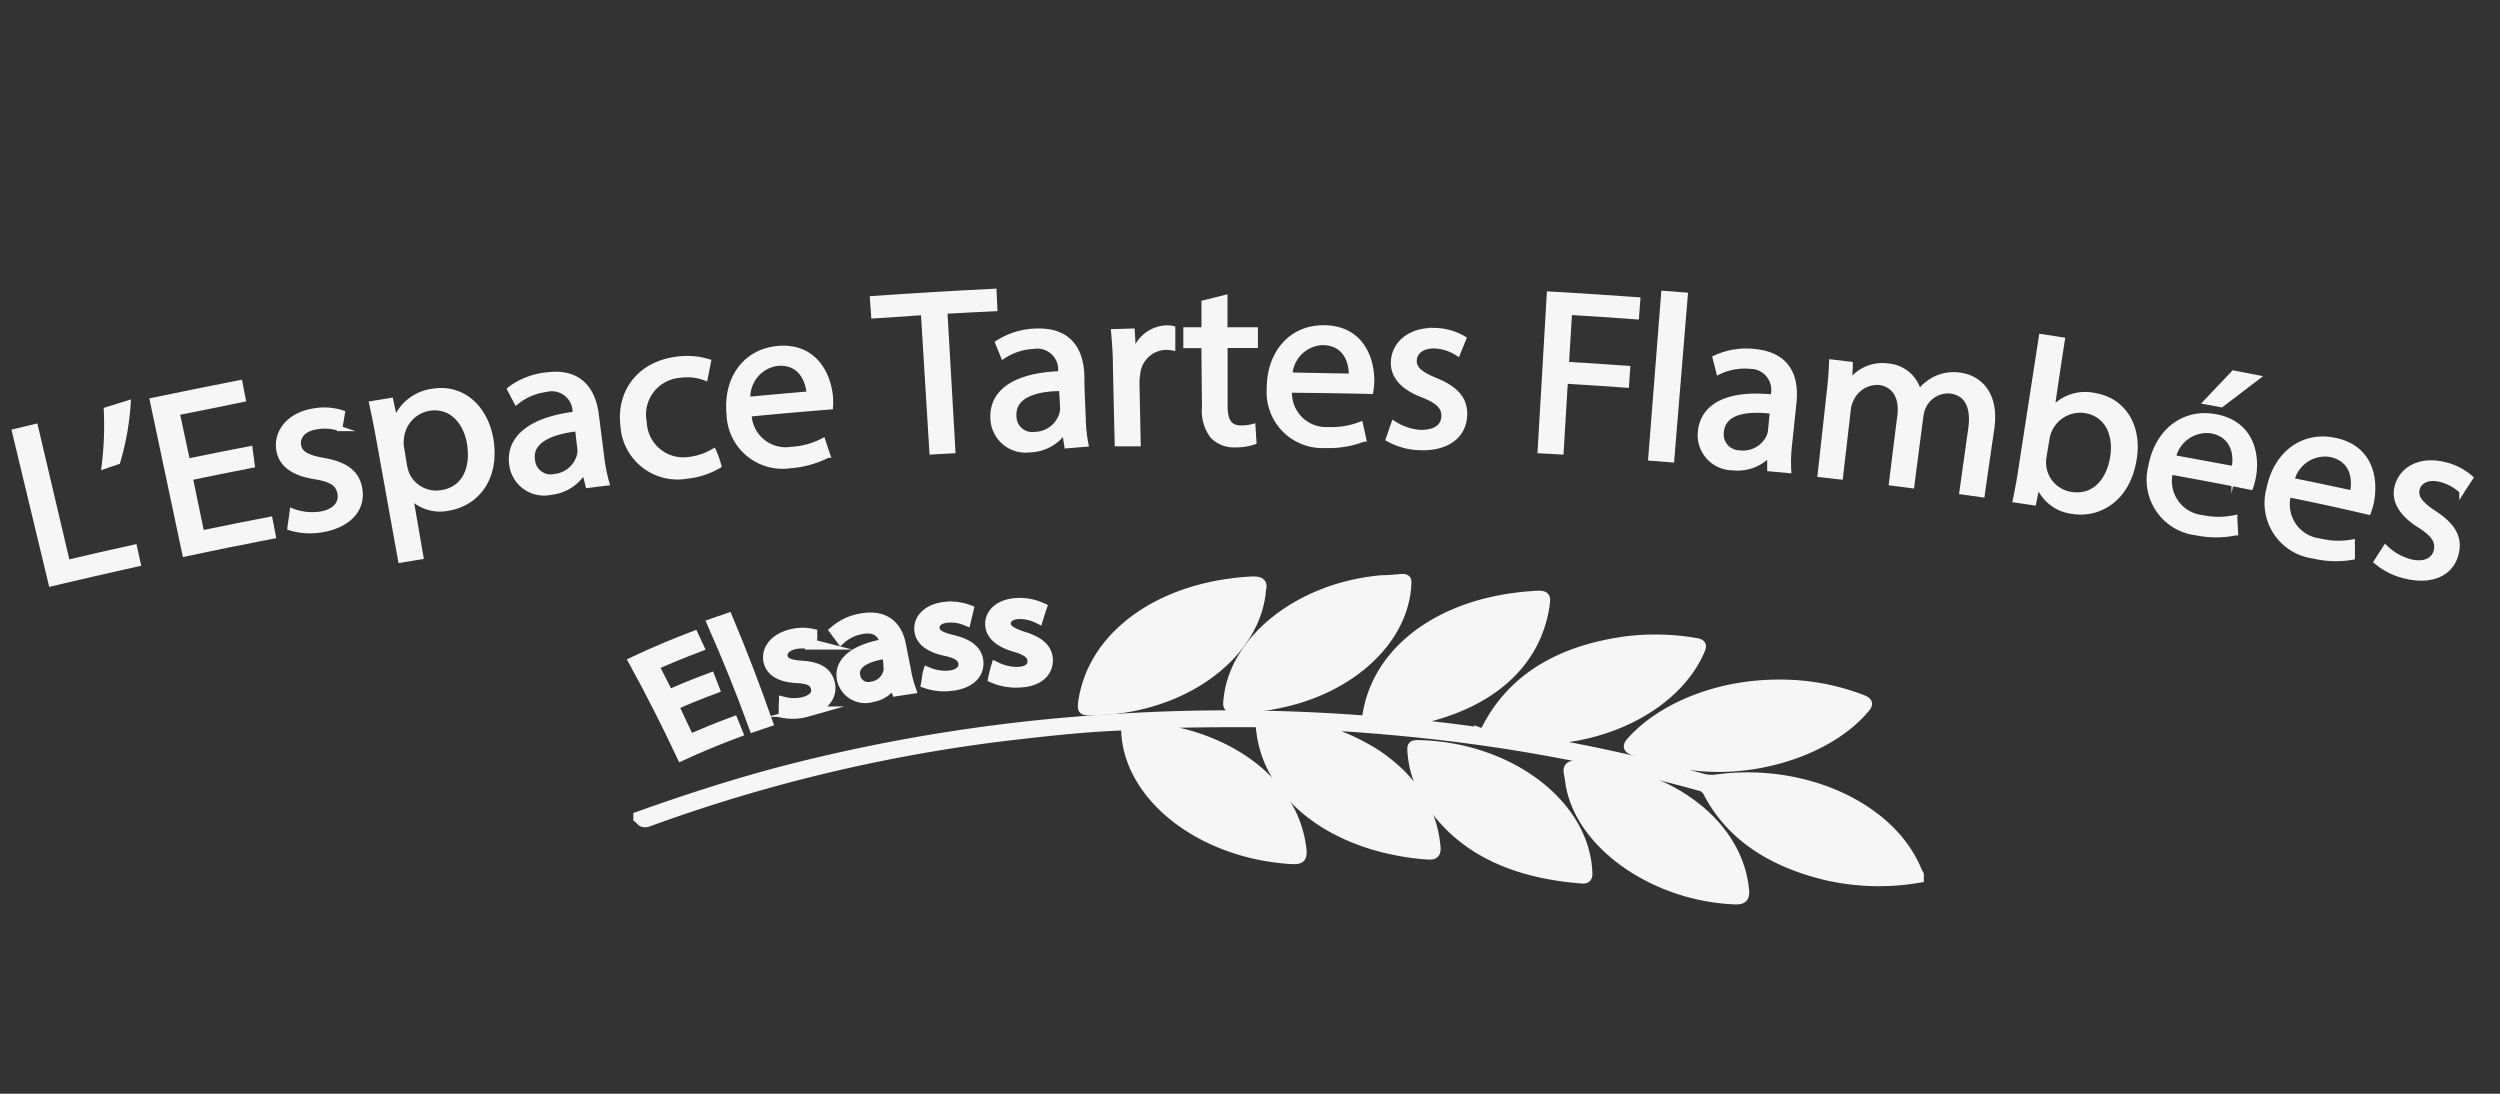 <svg xmlns="http://www.w3.org/2000/svg" viewBox="0 0 240 105"><rect x="0" y="0" width="240" height="105" fill="#333333" stroke="none"/><defs><style>.cls-1,.cls-2{fill:#f6f6f6;stroke:#f6f6f6;stroke-miterlimit:10;}.cls-1{stroke-width:0.5px;}</style></defs><title>logo</title><g id="Calque_3" data-name="Calque 3"><path class="cls-1" d="M1.4,41.43l2-.48L6.47,54q3.21-.77,6.44-1.47l.35,1.59q-4.18.93-8.35,1.92Z"/><path class="cls-1" d="M12.3,38.69a25.33,25.33,0,0,1-1,5.64L10,44.77a30.92,30.92,0,0,0,.21-5.43Z"/><path class="cls-1" d="M24.21,44.66c-2,.39-4,.79-5.95,1.2l1.1,5.31c2.19-.45,4.37-.89,6.56-1.31l.31,1.6q-4.25.82-8.48,1.72L14.63,38.44q4.2-.88,8.4-1.7l.31,1.6Q20.15,39,17,39.62l1,4.66q3-.62,6-1.2Z"/><path class="cls-1" d="M28.06,49.06a5.33,5.33,0,0,0,2.75.29c1.44-.26,2-1.09,1.83-2s-.82-1.33-2.39-1.59c-2.09-.32-3.22-1.19-3.46-2.47-.33-1.71.85-3.39,3.24-3.82a5.7,5.7,0,0,1,2.84.17c-.08.5-.17,1-.25,1.5A4.43,4.43,0,0,0,30.24,41c-1.19.21-1.73,1-1.58,1.79s.9,1.15,2.42,1.42c2,.36,3.18,1.11,3.45,2.7.33,1.87-.93,3.44-3.5,3.92a6.65,6.65,0,0,1-3.19-.16C27.91,50.11,28,49.59,28.06,49.06Z"/><path class="cls-1" d="M36.38,42.22c-.24-1.37-.47-2.46-.69-3.47l1.82-.3.39,1.82H38a4.42,4.42,0,0,1,3.61-2.71c2.7-.43,5,1.47,5.53,4.72.56,3.84-1.55,6.09-4.11,6.5a3.92,3.92,0,0,1-3.63-1.13h0l1,5.8-1.94.32Zm2.45,2.51a4.85,4.85,0,0,0,.22.78A3.1,3.1,0,0,0,42.4,47.3c2.1-.33,3.06-2.19,2.69-4.65-.32-2.14-1.77-3.8-3.9-3.46a3.22,3.22,0,0,0-2.66,2.9,2.75,2.75,0,0,0,0,.81Z"/><path class="cls-1" d="M56.45,46.59c-.11-.45-.22-.89-.34-1.34h-.06a4.19,4.19,0,0,1-3.13,2,3.12,3.12,0,0,1-3.78-2.6c-.38-2.58,1.79-4.36,6.08-4.89l0-.23a2.25,2.25,0,0,0-2.85-2.14,5.66,5.66,0,0,0-2.79,1.2l-.64-1.22A7.07,7.07,0,0,1,52.44,36c3.42-.46,4.53,1.69,4.8,3.83l.51,4a15.86,15.86,0,0,0,.5,2.54Zm-1-5.44c-2.2.24-4.63,1-4.34,3a1.76,1.76,0,0,0,2.14,1.6,2.75,2.75,0,0,0,2.41-2.14,2,2,0,0,0,0-.64Z"/><path class="cls-1" d="M69,44.71a7.57,7.57,0,0,1-3.08,1,5.24,5.24,0,0,1-6.11-4.85c-.4-3.3,1.66-6,5.32-6.39a7,7,0,0,1,2.88.25c-.1.52-.2,1-.31,1.56a4.87,4.87,0,0,0-2.4-.26,3.78,3.78,0,0,0-3.46,4.51,3.76,3.76,0,0,0,4.27,3.59,6,6,0,0,0,2.4-.8C68.71,43.76,68.88,44.23,69,44.71Z"/><path class="cls-1" d="M71.9,39.75A3.53,3.53,0,0,0,76,43.14a7.44,7.44,0,0,0,3-.82c.15.46.3.92.46,1.38a9.32,9.32,0,0,1-3.59,1A5.12,5.12,0,0,1,70,39.77c-.33-3.25,1.4-6,4.67-6.31,3.67-.32,4.89,2.7,5.05,4.68a6.87,6.87,0,0,1,0,.92C77.09,39.27,74.49,39.5,71.9,39.75Zm5.79-1.93c-.09-1.25-.8-3.15-3.09-2.94a3.29,3.29,0,0,0-2.81,3.47Q74.73,38.07,77.69,37.82Z"/><path class="cls-1" d="M88.65,30l-4.77.32-.12-1.65q5.82-.41,11.66-.7l.08,1.66c-1.6.07-3.2.16-4.8.25q.39,6.69.77,13.39l-2,.11Q89.06,36.73,88.65,30Z"/><path class="cls-1" d="M102.42,42.79l-.21-1.35h-.07a4.15,4.15,0,0,1-3.3,1.74,3.12,3.12,0,0,1-3.51-3c-.14-2.6,2.19-4.16,6.5-4.3v-.22a2.26,2.26,0,0,0-2.64-2.41,5.76,5.76,0,0,0-2.88.94c-.17-.43-.35-.85-.52-1.28a7.16,7.16,0,0,1,3.64-1.12c3.44-.14,4.35,2.1,4.42,4.27,0,1.34.08,2.69.13,4a14.88,14.88,0,0,0,.26,2.58Zm-.5-5.5c-2.2,0-4.69.53-4.59,2.63a1.76,1.76,0,0,0,2,1.79,2.77,2.77,0,0,0,2.6-1.92,1.9,1.9,0,0,0,.09-.62C102,38.54,101.94,37.91,101.92,37.29Z"/><path class="cls-1" d="M107.09,35.21c0-1.28-.09-2.37-.18-3.37l1.78-.05.12,2.12h.09A3.35,3.35,0,0,1,112,31.48a2.52,2.52,0,0,1,.58.06l0,1.86a3.54,3.54,0,0,0-.69-.06,2.8,2.8,0,0,0-2.68,2.58,5.1,5.1,0,0,0-.07.91l.12,5.77-2,0Q107.17,38.93,107.09,35.21Z"/><path class="cls-1" d="M117.59,28.57c0,1,0,2.07,0,3.1h2.92v1.49h-2.91c0,1.94,0,3.89,0,5.83,0,1.34.4,2.1,1.52,2.1a4.36,4.36,0,0,0,1.16-.14l.09,1.48a5.38,5.38,0,0,1-1.77.27,2.86,2.86,0,0,1-2.17-.82,4,4,0,0,1-.79-2.81l-.06-5.9-1.73,0,0-1.5h1.74l0-2.6Z"/><path class="cls-1" d="M123.79,37.45a3.52,3.52,0,0,0,3.75,3.79,7.48,7.48,0,0,0,3.06-.5c.11.47.21.94.31,1.41a9.22,9.22,0,0,1-3.67.61,5.11,5.11,0,0,1-5.38-5.5c0-3.26,2-5.83,5.29-5.79,3.68.06,4.58,3.2,4.53,5.18a7.06,7.06,0,0,1-.09.92Q127.69,37.48,123.79,37.45Zm5.94-1.33c.05-1.25-.46-3.21-2.76-3.24A3.29,3.29,0,0,0,123.82,36C125.79,36.05,127.76,36.08,129.73,36.12Z"/><path class="cls-1" d="M133.8,40.66a5.31,5.31,0,0,0,2.62.86c1.46,0,2.16-.63,2.2-1.53s-.52-1.47-2-2.06c-2-.76-2.88-1.85-2.85-3.15.05-1.74,1.55-3.13,4-3.05a5.64,5.64,0,0,1,2.74.78l-.57,1.41a4.4,4.4,0,0,0-2.26-.72c-1.21,0-1.9.61-1.92,1.42s.62,1.31,2.05,1.9c1.91.78,2.86,1.76,2.79,3.37-.08,1.9-1.64,3.17-4.24,3.08a6.51,6.51,0,0,1-3.07-.82Z"/><path class="cls-1" d="M148.74,28.23c2.83.16,5.66.35,8.48.55l-.12,1.63q-3.21-.24-6.43-.43l-.3,5c2,.11,3.92.25,5.88.39l-.11,1.6c-2-.14-3.91-.27-5.87-.39q-.2,3.41-.41,6.8l-2-.11Q148.31,35.75,148.74,28.23Z"/><path class="cls-1" d="M159.72,28.17l2.06.16q-.66,7.91-1.3,15.81l-2-.16Q159.09,36.08,159.72,28.17Z"/><path class="cls-1" d="M169.9,45c0-.46,0-.92,0-1.37h-.07a4.16,4.16,0,0,1-3.51,1.27,3.12,3.12,0,0,1-3.08-3.4c.22-2.6,2.73-3.83,7-3.37l0-.23A2.26,2.26,0,0,0,168,35.16a5.67,5.67,0,0,0-3,.54c-.11-.45-.23-.89-.34-1.34a7.09,7.09,0,0,1,3.76-.61c3.43.33,4,2.67,3.8,4.83l-.42,4a14.59,14.59,0,0,0-.09,2.59Zm.26-5.52c-2.2-.27-4.73-.12-4.92,2a1.78,1.78,0,0,0,1.72,2A2.76,2.76,0,0,0,169.79,42a1.94,1.94,0,0,0,.18-.61Z"/><path class="cls-1" d="M175.61,37.68c.13-1.11.2-2,.23-2.92l1.78.21c0,.58-.07,1.16-.1,1.74h.07a3.85,3.85,0,0,1,3.74-1.56,3.29,3.29,0,0,1,2.88,2.54h0a4.49,4.49,0,0,1,1.42-1.23,4,4,0,0,1,2.57-.43c1.48.2,3.53,1.44,3,5.16q-.47,3.15-.91,6.3l-1.94-.27.85-6.06c.29-2.06-.32-3.41-1.95-3.63A2.6,2.6,0,0,0,184.67,39a3.19,3.19,0,0,0-.28,1c-.29,2.21-.58,4.41-.86,6.62l-1.94-.25q.39-3.21.8-6.42c.22-1.71-.41-3-1.95-3.24a2.76,2.76,0,0,0-2.74,1.66,2.58,2.58,0,0,0-.27.93l-.75,6.48-1.94-.22Z"/><path class="cls-1" d="M193.48,48c.15-.73.36-1.8.5-2.75l2-12.93,2,.31c-.35,2.24-.69,4.47-1,6.71H197a4.18,4.18,0,0,1,4.1-1.36c2.76.45,4.34,3,3.75,6.22-.66,3.81-3.43,5.28-5.86,4.89a4,4,0,0,1-3.33-2.59h-.07l-.36,1.76Zm2.71-4a3.52,3.52,0,0,0,0,.72,3.11,3.11,0,0,0,2.63,2.75c2.07.33,3.59-1.11,4-3.55.36-2.14-.48-4.16-2.63-4.51a3.24,3.24,0,0,0-3.68,2.67Z"/><path class="cls-1" d="M208.36,45.31a3.54,3.54,0,0,0,3.07,4.39,7.49,7.49,0,0,0,3.11,0c0,.48.05,1,.07,1.45a9.35,9.35,0,0,1-3.73,0,5.12,5.12,0,0,1-4.4-6.34c.56-3.21,3-5.4,6.22-4.8,3.63.68,4,3.93,3.6,5.88a6.29,6.29,0,0,1-.24.88Q212.22,46,208.36,45.31Zm6.11-.29c.26-1.22.08-3.24-2.19-3.67a3.3,3.3,0,0,0-3.65,2.58C210.58,44.28,212.52,44.65,214.47,45Zm2.19-8.77-3.41,2.6-1.45-.27,2.62-2.76Z"/><path class="cls-1" d="M219.7,47.49a3.53,3.53,0,0,0,3,4.45,7.46,7.46,0,0,0,3.12.1c0,.48,0,1,0,1.45a9.28,9.28,0,0,1-3.74-.12,5.12,5.12,0,0,1-4.25-6.44c.63-3.2,3.1-5.33,6.33-4.65,3.62.76,3.9,4,3.47,6a7.3,7.3,0,0,1-.26.88C224.82,48.56,222.26,48,219.7,47.49Zm6.13-.15c.28-1.22.15-3.24-2.11-3.72a3.29,3.29,0,0,0-3.71,2.5Q222.92,46.71,225.83,47.34Z"/><path class="cls-1" d="M229,52.58a5.42,5.42,0,0,0,2.42,1.36c1.43.33,2.27-.21,2.47-1.08s-.23-1.55-1.57-2.41c-1.8-1.12-2.49-2.37-2.21-3.64.38-1.7,2.13-2.78,4.5-2.22a5.73,5.73,0,0,1,2.56,1.29c-.28.42-.56.84-.83,1.27A4.53,4.53,0,0,0,234.19,46c-1.18-.27-2,.23-2.16,1s.36,1.42,1.66,2.27c1.73,1.14,2.48,2.29,2.1,3.85-.44,1.85-2.22,2.79-4.78,2.2a6.6,6.6,0,0,1-2.87-1.4Z"/><path class="cls-2" d="M184.19,84.25a22.67,22.67,0,0,1-8.84-.24c-5.5-1.31-9.32-4-11.37-8a1.18,1.18,0,0,0-.86-.61,164,164,0,0,0-26.14-5q-5.79-.63-11.63-.89a5.58,5.58,0,0,0-.91,0,20.45,20.45,0,0,1,7.65,2.93c3.59,2.41,5.44,5.44,5.71,9,0,.52-.17.62-.85.57-8.88-.7-15.33-5.63-15.89-12.22,0-.42-.25-.47-.72-.48-3.64,0-7.28,0-10.91.21a1.89,1.89,0,0,1-1.2.09c-3.36.1-6.68.44-10,.82a154.57,154.57,0,0,0-35.93,8.4c-.68.26-.72-.1-1-.31v-.12c4.75-1.69,9.56-3.25,14.54-4.53A165.92,165.92,0,0,1,107.67,69a171.88,171.88,0,0,1,22.92.16c.45,0,.64,0,.69-.39.92-6.33,7.07-10.87,15.59-11.51,1.53-.12,1.54-.11,1.37,1-.93,5.75-5.67,9.69-13.25,11l-.65.16c2.71.27,5.2.53,7.67.91a.58.58,0,0,0,.75-.4c2.41-4.67,6.88-7.51,13.55-8.37a22.85,22.85,0,0,1,6.45.18c.49.08.61.19.44.59-2.09,5-8.5,8.59-15.57,8.63a1.46,1.46,0,0,0-.67.1l2.58.49c4.7.85,9.31,1.93,13.84,3.2a3.46,3.46,0,0,0,1.4.1c8.4-1.15,16.75,2.68,19.23,8.79.05.12.12.23.18.35Z"/><path class="cls-2" d="M171.08,65.74a21.72,21.72,0,0,1,7.69,1.46c.56.22.54.39.24.75-3.25,3.91-10.12,6.24-16.26,5.53a21.94,21.94,0,0,1-5.81-1.4c-.58-.23-.74-.39-.31-.86C159.7,67.79,165.27,65.66,171.08,65.74Z"/><path class="cls-2" d="M121.05,56.53c-.44,6-6.88,11-14.77,11.58-.42,0-.84.07-1.27.08-1.1,0-1.1,0-1-.82.93-6.41,7.46-11.06,16.14-11.53C121.16,55.79,121.15,56.13,121.05,56.53Z"/><path class="cls-2" d="M119.26,67.92c-1.4.06-1.4.06-1.29-.89.65-5.77,7-10.65,14.69-11.31.59,0,1.19-.06,1.78-.11s.57.09.55.43c-.22,5.36-5.38,10.14-12.43,11.49A18.51,18.51,0,0,1,119.26,67.92Z"/><path class="cls-2" d="M152,73.61c8.5.64,14.93,5.67,15.43,12,0,.58-.15.74-.95.71-7.38-.31-14.28-4.94-15.58-10.51-.13-.54-.16-1.09-.28-1.63s.18-.73.87-.63Z"/><path class="cls-2" d="M109.43,69.77c8.65.68,14.94,5.57,15.51,12,0,.58-.14.73-1,.68-8.64-.54-15.6-6-15.81-12.34a2.33,2.33,0,0,1,0-.37A1.5,1.5,0,0,1,109.43,69.77Z"/><path class="cls-2" d="M136.57,71.56c8.59.35,15.64,5.86,15.8,12.33,0,.5-.3.45-.72.41-7-.58-12-3.23-14.82-8.1a9.23,9.23,0,0,1-1.2-3.88C135.56,71.52,135.54,71.52,136.57,71.56Z"/><path class="cls-2" d="M68.56,66.11c-1.33.5-2.63,1-3.92,1.61.53,1.09,1,2.18,1.55,3.28,1.38-.6,2.78-1.17,4.2-1.7.14.34.27.68.4,1-1.82.68-3.61,1.42-5.35,2.22q-2.14-4.56-4.57-9,2.81-1.32,5.73-2.43c.16.33.31.67.46,1q-2.2.84-4.33,1.78c.49,1,1,1.9,1.44,2.86,1.3-.58,2.62-1.12,4-1.63Z"/><path class="cls-2" d="M68.4,59.87l1.45-.5q2.07,4.93,3.82,9.94l-1.29.44Q70.57,64.77,68.4,59.87Z"/><path class="cls-2" d="M75.27,67.4a4,4,0,0,0,1.92,0c1-.27,1.31-.84,1.14-1.42s-.67-.84-1.79-.9c-1.5-.07-2.38-.55-2.68-1.37-.39-1.09.28-2.32,2-2.78a4.34,4.34,0,0,1,2.1-.07c0,.33,0,.67-.07,1a3.5,3.5,0,0,0-1.74,0c-.85.23-1.17.79-1,1.3s.74.69,1.85.77c1.48.1,2.34.55,2.63,1.59.33,1.23-.46,2.33-2.19,2.8a4.89,4.89,0,0,1-2.19.11C75.26,68.1,75.26,67.75,75.27,67.4Z"/><path class="cls-2" d="M86.09,66.33l-.28-.88h0a3,3,0,0,1-2.12,1.46,2.27,2.27,0,0,1-2.81-1.55c-.45-1.68,1-3,4.08-3.53l0-.14c-.13-.59-.56-1.62-2.23-1.32a4.06,4.06,0,0,0-2,.95l-.57-.77a5.15,5.15,0,0,1,2.51-1.16c2.52-.46,3.48,1,3.77,2.38.18.89.36,1.78.53,2.67a10.59,10.59,0,0,0,.44,1.69Zm-1-3.6c-1.59.23-3.3.83-3,2.2a1.28,1.28,0,0,0,1.6,1,1.88,1.88,0,0,0,1.62-1.51,1.18,1.18,0,0,0,0-.42C85.32,63.56,85.23,63.14,85.14,62.73Z"/><path class="cls-2" d="M89.1,64.56a4.48,4.48,0,0,0,2,.32c1-.1,1.48-.61,1.4-1.21s-.54-.94-1.69-1.19c-1.52-.32-2.34-.94-2.51-1.8-.22-1.15.68-2.24,2.5-2.41a4.91,4.91,0,0,1,2.16.28l-.24,1a3.81,3.81,0,0,0-1.78-.27c-.91.08-1.33.58-1.23,1.11s.64.81,1.76,1.07c1.5.36,2.31,1,2.43,2,.14,1.27-.85,2.21-2.7,2.38a5.2,5.2,0,0,1-2.27-.25C89,65.25,89,64.9,89.1,64.56Z"/><path class="cls-2" d="M95.63,64.05a4.48,4.48,0,0,0,2,.47c1.06,0,1.54-.48,1.51-1.08s-.49-1-1.63-1.33c-1.53-.44-2.31-1.12-2.42-2-.14-1.16.85-2.18,2.72-2.21a5.12,5.12,0,0,1,2.17.45c-.11.32-.21.64-.32,1a4,4,0,0,0-1.79-.42c-.92,0-1.39.48-1.33,1s.59.85,1.72,1.21c1.49.47,2.27,1.12,2.32,2.2,0,1.28-1,2.15-2.92,2.17a5.54,5.54,0,0,1-2.29-.43C95.44,64.73,95.53,64.39,95.63,64.05Z"/></g></svg>